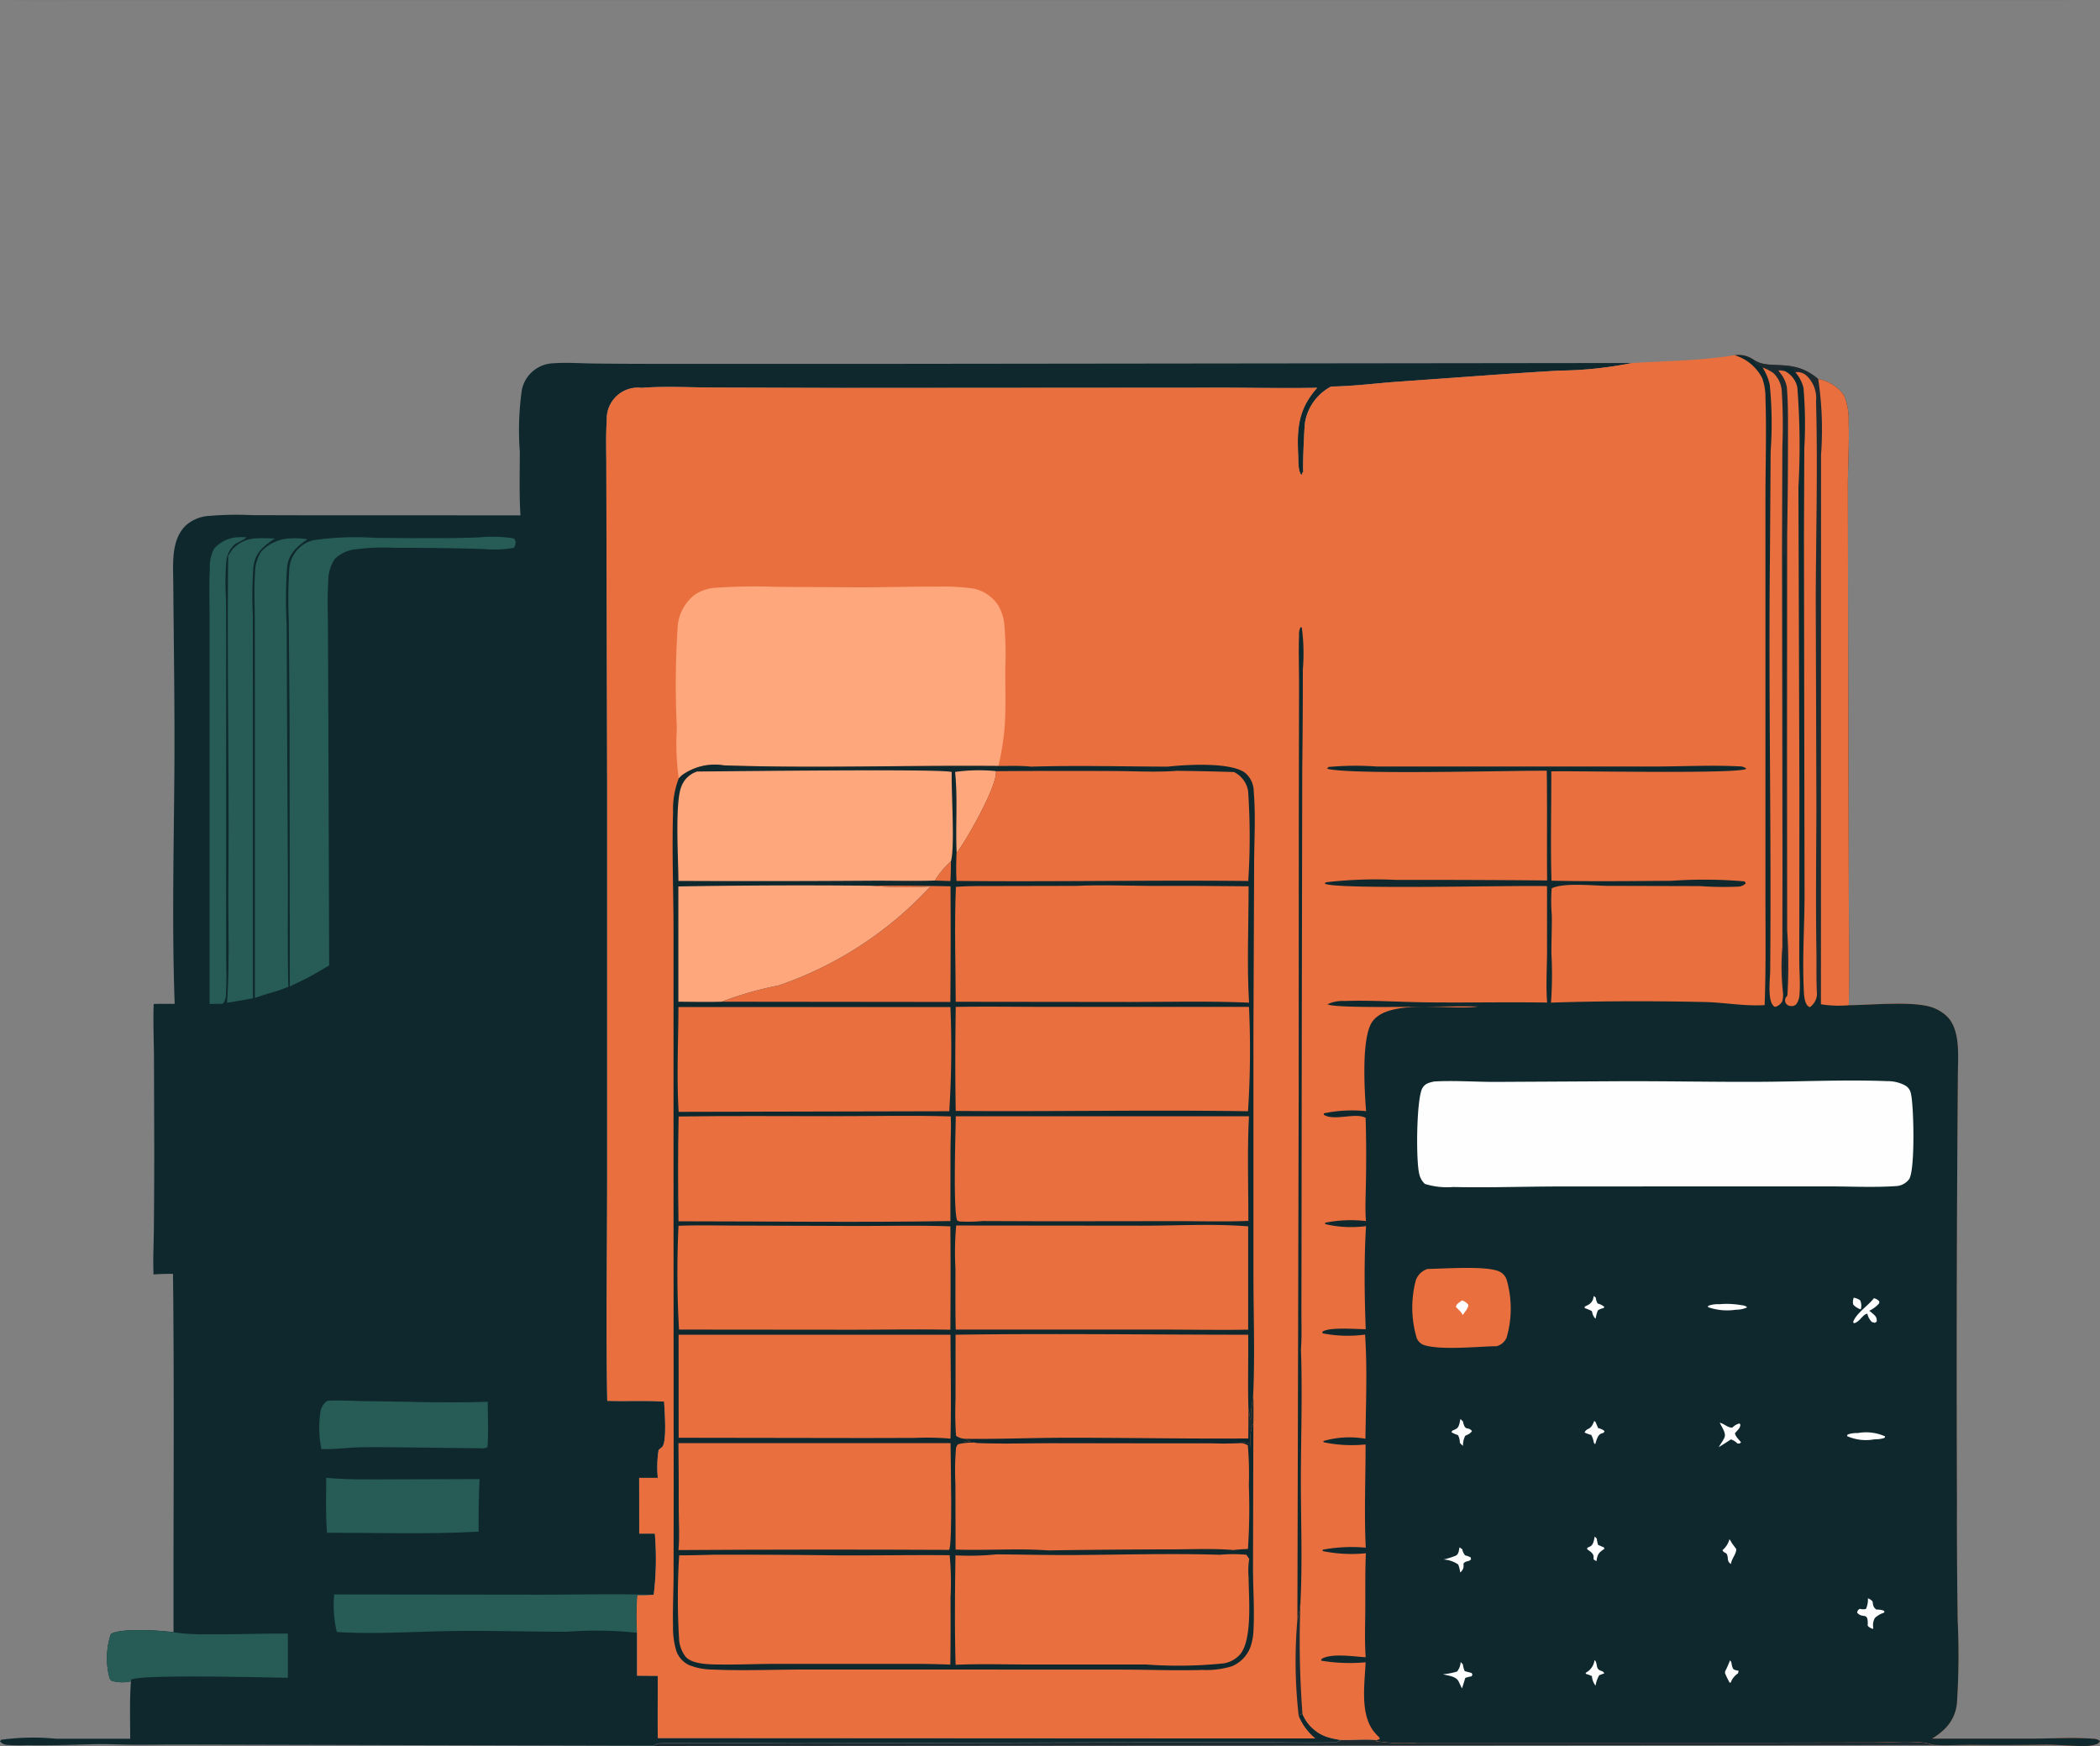 <svg xmlns="http://www.w3.org/2000/svg" xmlns:xlink="http://www.w3.org/1999/xlink" width="135.786" height="112.865" viewBox="0 0 135.786 112.865">
  <rect x="0" y="0" width="135.786" height="112.865" fill="#808080" stroke="none"/>
  <defs>
    <linearGradient id="linear-gradient" x1="0.517" y1="0.573" x2="0.519" y2="1.06" gradientUnits="objectBoundingBox">
      <stop offset="0" stop-color="#222b2c"/>
      <stop offset="1" stop-color="#00212d"/>
    </linearGradient>
  </defs>
  <g id="off" transform="translate(-3.232)">
    <path id="Path_1454" data-name="Path 1454" d="M7.19,0h133.8c-.358.161-19.47.077-21.426.077L42.453.054l-22.793,0q-4.212.034-8.424.025A24.781,24.781,0,0,1,7.19,0Z" transform="translate(-3.417)" fill="rgba(2,0,2,0.02)"/>
    <path id="Path_1455" data-name="Path 1455" d="M357.341,824.189c.76.019,1.588-.068,2.336.01l-.051.067a11.976,11.976,0,0,0,2.682.1l3.868,0H385.51l6.2-.011c1.075-.006,2.18-.1,3.249,0a2.745,2.745,0,0,1,.68.158l-82.736.063a1.452,1.452,0,0,1,.207-.133c.3-.126,7.847-.024,8.864-.026l22.383-.066h8.177c1.422,0,2.853.043,4.273,0A.771.771,0,0,0,357.341,824.189Z" transform="translate(-267.419 -711.711)" fill="#1d2b31"/>
    <path id="Path_1456" data-name="Path 1456" d="M36.886,181.784q-.012-.172-.02-.345c-.062-1.253-.021-2.527-.024-3.783a18.274,18.274,0,0,1,.138-4,2.143,2.143,0,0,1,2.029-1.7c.824-.063,1.689,0,2.516.012q2.208.028,4.416.024l15.636,0,47.168-.055a25.13,25.13,0,0,1-4.706.491q-2.425.142-4.848.318l-5.894.422c-1.328.106-2.67.272-4,.289a3.242,3.242,0,0,0-1.68,2.283c-.058.329-.171,3.108-.117,3.245l-.044.014-.065.177c-.244-.221-.2-.95-.221-1.291-.087-1.767.023-2.991,1.232-4.348-2.386.044-4.779-.018-7.166-.006l-23.61.015-8.321-.025c-1.514-.007-3.073-.1-4.581.021a2.016,2.016,0,0,0-2.261,2.1c-.067.97-.031,1.959-.029,2.932l.012,4.766.041,15.547,0,25.967c0,4.724-.078,9.445.007,14.169,1.222.038,2.46-.03,3.677.048.025.524.2,2.6-.125,2.933a2.057,2.057,0,0,1-.228.187,7.1,7.1,0,0,0-.053,1.814l-1.207,0,.005,3.6h1.008a19.191,19.191,0,0,1-.071,3.954,10.15,10.15,0,0,1-1.056.035,17.73,17.73,0,0,0-.021,2.42l0,2.776,1.342.01c0,1.34-.02,2.683,0,4.022l42.506.024a3.75,3.75,0,0,1-1.071-1.446.614.614,0,0,1,.243-.15,2.64,2.64,0,0,0,1.566,1.492,5.446,5.446,0,0,0,.906.2.771.771,0,0,1-.532.153c-1.42.043-2.851,0-4.273,0H76.94l-22.383.066c-1.017,0-8.565-.1-8.864.027a1.456,1.456,0,0,0-.207.133l-30.423-.075c-1.1-.006-2.207.019-3.311.009-.833-.008-1.667-.054-2.5-.031-1.431.04-2.838.084-4.27.06a11.953,11.953,0,0,1-1.305-.02.615.615,0,0,1-.445-.23l.078-.1a15.235,15.235,0,0,1,3.553-.066l4.788,0c0-1.249-.045-2.465.047-3.715a2.47,2.47,0,0,1-1.255-.036.419.419,0,0,1-.154-.268,4.962,4.962,0,0,1,.109-2.748c.608-.41,3.22-.243,4.054-.121-.016-7.719.056-15.443-.034-23.161-.423-.005-.836,0-1.258.039-.043-.966.011-1.953.021-2.922q.025-2.634.024-5.268l-.017-5.884c-.008-1.134-.063-2.279-.017-3.412.451-.016.9-.007,1.356-.007-.181-4.959-.057-9.949-.021-14.91.03-4.116-.038-8.241-.071-12.357-.01-1.221-.143-2.736.814-3.662a2.5,2.5,0,0,1,1.55-.618,20.54,20.54,0,0,1,2.728-.046l3.59.009Z" transform="translate(0 -148.472)" fill="#0e282e"/>
    <path id="Path_1457" data-name="Path 1457" d="M104.207,254.467a4.461,4.461,0,0,1,.586,0c-.025.11-.635.363-.772.48a1.711,1.711,0,0,0-.528,1.128,17.777,17.777,0,0,0-.013,2.436q.016,1.982.008,3.964l0,14.627,0,4.193c0,.876.047,1.778-.014,2.651a.967.967,0,0,1-.2.676l-.857.016V259.826c0-1.107-.042-2.23.016-3.335a2.485,2.485,0,0,1,.275-1.282A2.176,2.176,0,0,1,104.207,254.467Z" transform="translate(-85.633 -219.737)" fill="#275b55"/>
    <path id="Path_1458" data-name="Path 1458" d="M155.032,663.507c.862-.045,1.751.021,2.616.03,2.586.025,5.151.126,7.737.036,0,.969.056,1.966-.02,2.931a.689.689,0,0,1-.431.073c-2.556-.013-5.121-.079-7.675-.062-.881.006-1.748.15-2.632.111a6.9,6.9,0,0,1-.066-2.376A1,1,0,0,1,155.032,663.507Z" transform="translate(-130.614 -572.96)" fill="#275b55"/>
    <path id="Path_1459" data-name="Path 1459" d="M55.469,775.591a2.471,2.471,0,0,1-1.255-.036.419.419,0,0,1-.154-.268,4.962,4.962,0,0,1,.109-2.748c.608-.41,3.22-.243,4.054-.121a13.421,13.421,0,0,0,2.257.125c1.712.022,3.423-.054,5.135-.039q.01,1.428,0,2.855c-1.3-.013-9.617-.242-10.132.129Z" transform="translate(-43.772 -666.904)" fill="#275b55"/>
    <path id="Path_1460" data-name="Path 1460" d="M157.745,700.123c1.409.133,2.828.1,4.241.1l5.672-.019c-.05,1.134-.069,2.26-.063,3.4-3.247.18-6.543.066-9.8.071C157.7,702.494,157.738,701.3,157.745,700.123Z" transform="translate(-133.418 -604.594)" fill="#275b55"/>
    <path id="Path_1461" data-name="Path 1461" d="M161.5,755.317l13.063.016c2.531,0,5.062-.061,7.593.008a10.193,10.193,0,0,1-1.056.035,17.724,17.724,0,0,0-.021,2.42,25.243,25.243,0,0,0-4.544-.067c-2.48,0-4.972-.083-7.449-.046s-4.952.216-7.415.063A7.34,7.34,0,0,1,161.5,755.317Z" transform="translate(-136.66 -652.249)" fill="#275b55"/>
    <path id="Path_1462" data-name="Path 1462" d="M112.717,254.977c.389-.025.784,0,1.174.008a5.266,5.266,0,0,0-.838.646,2.014,2.014,0,0,0-.56,1.214,26.335,26.335,0,0,0-.034,3.125l.005,5.546,0,19.192-.624.114-1.052.179c.179-2.509.064-5.072.086-7.589.064-7.1-.092-14.2-.009-21.3a4.262,4.262,0,0,1,.277-.424A2.134,2.134,0,0,1,112.717,254.977Z" transform="translate(-92.878 -220.176)" fill="#275b55"/>
    <path id="Path_1463" data-name="Path 1463" d="M126.19,254.992a4.442,4.442,0,0,1,1.07.062,4.337,4.337,0,0,0-.77.622,1.959,1.959,0,0,0-.544,1.14,28.467,28.467,0,0,0-.032,3.712l.025,5.713.053,10.774c.006,2.32-.029,4.643.03,6.963a9.914,9.914,0,0,1-1.281.431l-.883.285,0-18.491-.006-5.784c0-1.044-.057-2.116.014-3.157a2.624,2.624,0,0,1,.4-1.419A2.733,2.733,0,0,1,126.19,254.992Z" transform="translate(-104.146 -220.19)" fill="#275b55"/>
    <path id="Path_1464" data-name="Path 1464" d="M152.161,254.338a8.969,8.969,0,0,1,2.236.053c.109.028.107.085.159.176a.715.715,0,0,1-.1.441,7.1,7.1,0,0,1-1.944.08q-2.873-.088-5.748-.078a14.3,14.3,0,0,0-2.712.116,2.3,2.3,0,0,0-1.187.609,2.6,2.6,0,0,0-.415,1.481c-.075,1-.023,2.032-.02,3.038l.024,5.626L142.509,282l-.782.466a19.184,19.184,0,0,1-1.765.892l-.015-17.294-.051-6.37a30.4,30.4,0,0,1,.037-3.366,2.03,2.03,0,0,1,.531-1.2,1.9,1.9,0,0,1,1.1-.621,18.807,18.807,0,0,1,3.9-.141C147.689,254.375,149.929,254.418,152.161,254.338Z" transform="translate(-117.992 -219.597)" fill="#275b55"/>
    <path id="Path_1465" data-name="Path 1465" d="M363.4,168.206a1.664,1.664,0,0,1,1.18.257c1.064.8,2.517-.177,4.227,1.288a2.583,2.583,0,0,1,1.666,1.056,4.115,4.115,0,0,1,.3,1.751c.046,1.328-.044,2.655-.049,3.983l.013,9.166.045,16.52c0,2.665.051,5.34,0,8,1.416-.013,3.944-.264,5.224.087a2.592,2.592,0,0,1,1.1.614c.922.883.728,2.62.727,3.794q-.111,13.831-.058,27.661-.01,3.812.046,7.623a47.647,47.647,0,0,1-.049,5.349,2.667,2.667,0,0,1-.826,1.69,4.29,4.29,0,0,1-.784.59h6.607c1.258,0,2.561-.092,3.814.01a.676.676,0,0,1,.44.147.393.393,0,0,1-.264.218,2.15,2.15,0,0,1-.71.1c-.855.018-1.716-.085-2.576-.077q-2.387.033-4.775.01c-.816,0-1.657.045-2.471,0a2.745,2.745,0,0,0-.68-.158c-1.069-.1-2.175,0-3.249,0l-6.2.011H346.767l-3.868,0a11.961,11.961,0,0,1-2.682-.1l.051-.067c-.748-.079-1.577.009-2.337-.01a5.447,5.447,0,0,1-.906-.2,2.64,2.64,0,0,1-1.566-1.492.615.615,0,0,0-.243.15,3.75,3.75,0,0,0,1.071,1.446l-42.506-.024c-.021-1.339,0-2.683,0-4.022l-1.342-.01,0-2.776a17.729,17.729,0,0,1,.021-2.42,10.137,10.137,0,0,0,1.056-.035,19.192,19.192,0,0,0,.071-3.954h-1.008l-.005-3.6,1.207,0a7.1,7.1,0,0,1,.053-1.814,2.062,2.062,0,0,0,.228-.187c.322-.333.15-2.408.125-2.933-1.217-.078-2.455-.009-3.677-.048-.085-4.724-.01-9.445-.007-14.169l0-25.967-.041-15.547-.012-4.766c0-.973-.038-1.961.029-2.932a2.016,2.016,0,0,1,2.261-2.1c1.508-.117,3.067-.027,4.581-.021l8.321.025,23.61-.015c2.387-.012,4.78.05,7.166.006-1.209,1.357-1.319,2.58-1.232,4.348.017.34-.023,1.07.221,1.291l.065-.178.044-.014c-.054-.137.059-2.916.117-3.245a3.242,3.242,0,0,1,1.68-2.283c1.333-.017,2.674-.183,4-.289l5.894-.422q2.423-.176,4.848-.318a25.127,25.127,0,0,0,4.707-.491C358.96,168.578,361.221,168.565,363.4,168.206Z" transform="translate(-248.011 -145.246)" fill="#e96f3e"/>
    <path id="Path_1466" data-name="Path 1466" d="M617.542,757.7a62.518,62.518,0,0,0,.119,7.4.617.617,0,0,0-.243.15,31.348,31.348,0,0,1-.083-6.259A6.008,6.008,0,0,0,617.542,757.7Z" transform="translate(-530.212 -654.318)" fill="#1d2b31"/>
    <path id="Path_1467" data-name="Path 1467" d="M618.147,327.209l.007-18.559.016-7.772c0-1.079-.04-2.173,0-3.25a.917.917,0,0,1,.1-.5l.079.028a12.675,12.675,0,0,1,.066,2.708q0,3.232-.039,6.464l-.031,17.581-.016,13.261-.008,4.223c0,.8.032,1.625-.029,2.423.1,2.8,0,5.629-.006,8.432,0,2.562.1,5.167-.016,7.724a6,6,0,0,1-.207,1.288Z" transform="translate(-530.941 -256.586)" fill="#0e282e"/>
    <path id="Path_1468" data-name="Path 1468" d="M323.668,290.262a16.146,16.146,0,0,1-.123-3.231,58.21,58.21,0,0,1,.055-6.619,2.89,2.89,0,0,1,1.095-2.02,2.787,2.787,0,0,1,1.417-.46,37.267,37.267,0,0,1,3.883-.053l5.4.031c1.652,0,3.3-.058,4.956-.043a14.018,14.018,0,0,1,2.388.124,2.539,2.539,0,0,1,1.578,1.07,3.039,3.039,0,0,1,.405,1.264,21.967,21.967,0,0,1,.059,2.856c0,1.354.059,2.728-.068,4.077a17.488,17.488,0,0,1-.377,2.2c-5.906-.056-11.838.163-17.739-.039a3.623,3.623,0,0,0-2.745.655Q323.756,290.165,323.668,290.262Z" transform="translate(-276.548 -239.943)" fill="#fea67c"/>
    <path id="Path_1469" data-name="Path 1469" d="M656.051,168.206a1.664,1.664,0,0,1,1.18.257c1.064.8,2.517-.177,4.227,1.288a2.584,2.584,0,0,1,1.666,1.056,4.117,4.117,0,0,1,.3,1.751c.046,1.328-.044,2.655-.049,3.983l.013,9.166.045,16.52c0,2.665.051,5.34,0,8,1.416-.013,3.944-.264,5.223.087a2.594,2.594,0,0,1,.859.411,2.609,2.609,0,0,1,.245.2c.922.883.728,2.62.727,3.794q-.111,13.831-.058,27.661-.011,3.812.046,7.623a47.633,47.633,0,0,1-.049,5.349,2.667,2.667,0,0,1-.826,1.69,4.292,4.292,0,0,1-.784.59h6.607c1.258,0,2.561-.092,3.814.01a.676.676,0,0,1,.44.147.393.393,0,0,1-.264.218,2.151,2.151,0,0,1-.71.1c-.855.018-1.716-.085-2.576-.077q-2.387.033-4.775.01c-.816,0-1.657.045-2.471,0a2.747,2.747,0,0,0-.68-.158c-1.069-.1-2.175,0-3.249,0l-6.2.011H639.415l-3.868,0a11.962,11.962,0,0,1-2.682-.1l.051-.067.173-.05.007-.1q-.149-.143-.287-.3c-1.013-1.138-.675-3.177-.617-4.576a11.365,11.365,0,0,1-2.874-.105l.027-.11c.608-.392,2.136-.15,2.851-.111-.074-1.031-.031-2.082-.026-3.115.006-1.2-.014-2.4.037-3.608a9.258,9.258,0,0,1-2.8-.143l.018-.087a10.282,10.282,0,0,1,2.776-.131c-.108-2.2-.01-4.463-.012-6.672a8.876,8.876,0,0,1-2.713-.142l-.018-.078a6.056,6.056,0,0,1,2.722-.149c.027-2.236.126-4.5-.022-6.732a8.448,8.448,0,0,1-2.746-.082l-.014-.1c.41-.321,2.193-.165,2.8-.167-.08-2.206-.113-4.458.02-6.662a7.4,7.4,0,0,1-2.642-.132l0-.088a8.433,8.433,0,0,1,2.635-.108c-.059-.84-.013-1.7,0-2.545q.041-2.063-.019-4.126c-.639-.366-2.046.225-2.7-.2l-.009-.091a8.9,8.9,0,0,1,2.738-.143c-.1-1.316-.319-4.768.408-5.789,1.086-1.525,5.1-.707,6.824-.972-1.467-.069-9.092.182-9.729-.145a2.254,2.254,0,0,1,1.085-.214c1.773-.062,3.573.069,5.348.088,2.591.028,5.182-.025,7.773.013-.084-1.04-.018-2.1-.008-3.142l0-4.384c-1.737-.068-13.778.244-14.373-.165l.072-.084a28.026,28.026,0,0,1,4.577-.154q4.865-.009,9.73.036c-.022-2.364.011-4.728-.023-7.092-2.152-.025-13.524.3-14.328-.179l.121.055.091-.119a18.948,18.948,0,0,1,3.124-.03l6.1,0h11.778c1.779,0,3.809-.105,5.564-.009a.622.622,0,0,1,.458.155c-.493.351-11.075.121-12.615.169.007,2.352-.058,4.714.013,7.065,2.579.057,5.174.023,7.754.007a30.152,30.152,0,0,1,4.69.035c.094.03.063.026.113.133a.712.712,0,0,1-.493.209,22,22,0,0,1-2.465-.034l-5.971-.016c-.94-.01-2.817-.224-3.617.158l0,0a11.143,11.143,0,0,0,.009,1.758c.01.827-.031,1.655-.024,2.483a25.389,25.389,0,0,1-.029,3.149c3.3-.109,6.637-.11,9.934-.039,1.292.028,2.6.282,3.88.2.093-2.446.049-4.919.053-7.368l0-12.828v-12.6c0-2.143.073-4.3,0-6.444a3.691,3.691,0,0,0-.207-1.285A2.972,2.972,0,0,0,656.051,168.206Z" transform="translate(-540.659 -145.246)" fill="#0e282e"/>
    <path id="Path_1470" data-name="Path 1470" d="M881.357,614.787a1.1,1.1,0,0,1,.413.169.87.87,0,0,1,.039.586,1.184,1.184,0,0,1-.483-.3A.7.7,0,0,1,881.357,614.787Z" transform="translate(-758.259 -530.902)" fill="#fefefe"/>
    <path id="Path_1471" data-name="Path 1471" d="M821.011,786.547c.075.12.068.082.092.194a1.1,1.1,0,0,0,.1.35c.054.092.258.111.361.139l-.04.165a1.266,1.266,0,0,0-.4.428c-.019.04-.036.081-.055.121l-.021.051-.072-.006a5.974,5.974,0,0,1-.28-.576c-.038-.113.021-.2.07-.3C820.856,786.927,820.934,786.74,821.011,786.547Z" transform="translate(-705.911 -679.225)" fill="#fefefe"/>
    <path id="Path_1472" data-name="Path 1472" d="M754.777,613.963l.131.115a.806.806,0,0,0,.12.375,1.025,1.025,0,0,1,.429.218l-.041.073a1.385,1.385,0,0,0-.342.126c-.083.051-.157.454-.187.566a.747.747,0,0,1-.21-.4c-.011-.035-.021-.07-.032-.1a4.58,4.58,0,0,0-.458-.189v-.094c.077-.036.153-.073.227-.114a.642.642,0,0,0,.342-.5C754.763,614.013,754.77,613.988,754.777,613.963Z" transform="translate(-648.489 -530.19)" fill="#fefefe"/>
    <path id="Path_1473" data-name="Path 1473" d="M755.805,727.9l.129.143a2.12,2.12,0,0,0,.085.4l.382.167.024.086c-.335.235-.426.3-.5.715l-.014.083a.743.743,0,0,1-.185-.122c0-.051,0-.137,0-.185-.023-.223-.257-.335-.422-.473l.026-.09c.063-.029.127-.056.188-.088C755.727,728.417,755.748,728.119,755.805,727.9Z" transform="translate(-649.453 -628.578)" fill="#fefefe"/>
    <path id="Path_1474" data-name="Path 1474" d="M755.209,786.438c.182.172.093.475.257.613.147.124.252.055.371.247l-.33.124a1.884,1.884,0,0,0-.236.674,1.091,1.091,0,0,1-.235-.615,2.1,2.1,0,0,0-.3-.119l-.1-.03,0-.072a1.062,1.062,0,0,0,.552-.726Z" transform="translate(-648.869 -679.131)" fill="#fefefe"/>
    <path id="Path_1475" data-name="Path 1475" d="M819.929,729.245a.442.442,0,0,1,.047.05c.061.088.1.181.165.269.08.1.156.208.233.315.01.29-.263.58-.331.89-.005.024-.01.049-.015.074-.288-.192-.139-.4-.265-.637-.057-.111-.211-.085-.28-.258a1.379,1.379,0,0,0,.434-.646C819.922,729.283,819.925,729.264,819.929,729.245Z" transform="translate(-704.876 -629.742)" fill="#fefefe"/>
    <path id="Path_1476" data-name="Path 1476" d="M754.713,673.169c.1.084.075.04.126.162.043.1.084.2.13.305a.876.876,0,0,1,.412.191l-.054.106a1.735,1.735,0,0,0-.2.075c-.207.109-.276.459-.351.67-.086-.1-.075-.06-.1-.166a1.408,1.408,0,0,0-.156-.437,2.037,2.037,0,0,1-.431-.16C754.271,673.559,754.474,673.834,754.713,673.169Z" transform="translate(-648.4 -581.318)" fill="#fefefe"/>
    <path id="Path_1477" data-name="Path 1477" d="M691.646,672.232l.16.159c.157.693.307.285.585.621-.106.177-.257.217-.437.311a1.394,1.394,0,0,0-.143.647,1.291,1.291,0,0,1-.206-.2.929.929,0,0,0-.122-.494,2.122,2.122,0,0,1-.415-.183l.044-.1a1.708,1.708,0,0,0,.3-.148C691.574,672.721,691.6,672.424,691.646,672.232Z" transform="translate(-593.982 -580.508)" fill="#fefefe"/>
    <path id="Path_1478" data-name="Path 1478" d="M813.325,617.747a5.432,5.432,0,0,1,1.354.047c.147.027.364.033.45.159a1.742,1.742,0,0,1-.728.15,3.74,3.74,0,0,1-1.8-.168l.014-.084A1.75,1.75,0,0,1,813.325,617.747Z" transform="translate(-698.932 -533.439)" fill="#fefefe"/>
    <path id="Path_1479" data-name="Path 1479" d="M688.186,787.387l.145.148a1.58,1.58,0,0,0,.118.438c.149.046.3.084.45.121l.053.12-.066.1a2.212,2.212,0,0,0-.4.1q-.1.339-.209.675c-.095-.148-.146-.314-.232-.466-.185-.327-.664-.352-1-.444a4.519,4.519,0,0,0,.912-.178A1.03,1.03,0,0,0,688.186,787.387Z" transform="translate(-590.51 -679.95)" fill="#fefefe"/>
    <path id="Path_1480" data-name="Path 1480" d="M688.309,733.047l.181.128a.845.845,0,0,0,.182.393,1.444,1.444,0,0,1,.359.131l.021.131c-.161.172-.333.068-.482.263,0,.035,0,.07,0,.1a.516.516,0,0,1-.218.477,1.887,1.887,0,0,0-.128-.513,1.858,1.858,0,0,0-.949-.322,5.081,5.081,0,0,0,.807-.254C688.267,733.465,688.266,733.244,688.309,733.047Z" transform="translate(-590.705 -633.025)" fill="#fefefe"/>
    <path id="Path_1481" data-name="Path 1481" d="M879.251,678.711a2.984,2.984,0,0,1,1.762.215l-.021.092a1.7,1.7,0,0,1-.635.092,3.022,3.022,0,0,1-1.8-.2l.028-.1A1.686,1.686,0,0,1,879.251,678.711Z" transform="translate(-755.893 -586.075)" fill="#fefefe"/>
    <path id="Path_1482" data-name="Path 1482" d="M817.806,674.013c.31.076.5.328.813.316a.952.952,0,0,1,.465-.269l.053.085c-.014.21-.149.32-.282.47l-.066.073c.013.2.261.428.389.588-.1.109-.089.081-.228.084a1.022,1.022,0,0,0-.426-.268q-.387.257-.783.5c.114-.214.272-.4.367-.625C818.232,674.675,817.921,674.291,817.806,674.013Z" transform="translate(-703.372 -582.046)" fill="#fefefe"/>
    <path id="Path_1483" data-name="Path 1483" d="M882.707,615.025a.7.7,0,0,1,.349.2l0,.128a2.009,2.009,0,0,1-.646.485,3.091,3.091,0,0,1,.376.323.446.446,0,0,1,.1.385l-.119.074-.187-.056a1.035,1.035,0,0,1-.292-.538c-.3.03-.505.558-.871.618l-.049-.086c.2-.544.909-1.011,1.286-1.46Z" transform="translate(-758.312 -531.107)" fill="#fefefe"/>
    <path id="Path_1484" data-name="Path 1484" d="M883.966,757.214a.684.684,0,0,1,.3.2c.043.26.038.364.248.528a1.17,1.17,0,0,1,.508.081l.006.113a1.535,1.535,0,0,0-.607.345.922.922,0,0,0-.112.606v.1a.569.569,0,0,1-.356-.206c.051-.971-.318-.4-.683-.846a.311.311,0,0,1,.169-.243.88.88,0,0,0,.4.012A1.443,1.443,0,0,0,883.966,757.214Z" transform="translate(-759.956 -653.894)" fill="#fefefe"/>
    <path id="Path_1485" data-name="Path 1485" d="M833.883,170.15c1.064.8,2.517-.177,4.227,1.288a22.139,22.139,0,0,1,.185,4.924l0,6.437-.005,29.058-.03-.077c-.014-.037-.026-.074-.04-.112a2.369,2.369,0,0,1-.093-.849.828.828,0,0,1-.058.334c-.011.024-.024.046-.036.069-.054-.934-.022-1.9-.037-2.839-.048-3.02-.011-6.03,0-9.049l-.043-13.7c.014-4.244.136-8.52.019-12.761a2,2,0,0,0-.614-1.655.887.887,0,0,0-.72-.22l-.043-.025a.457.457,0,0,0-.125-.2c-.174-.129-.523-.074-.723-.057v.111l-.04-.068.189.056.065.111a2.673,2.673,0,0,0-.4-.054l.018.085a2.064,2.064,0,0,1,.506.991c.092,1.088.072,2.213.075,3.306q0,3.106-.051,6.211l-.009,14.618.009,10.976a34.2,34.2,0,0,1,.022,4.122c-.006.048-.017.1-.027.143-.339-3.1.115-28.235-.17-28.668-.252.47.212,24.812-.108,28.381a15.233,15.233,0,0,1-.032-2.885l.009-5.218-.03-20.174.022-6.925a36.019,36.019,0,0,0-.042-3.678,1.787,1.787,0,0,0-.532-1.1,2.6,2.6,0,0,0-.706-.36c-.049-.046-.022-.029-.094-.056l-.074-.027C834.046,170.5,834.008,170.42,833.883,170.15Z" transform="translate(-717.311 -146.934)" fill="#1d2b31"/>
    <path id="Path_1486" data-name="Path 1486" d="M673.483,600.737c1.084-.014,3.666-.21,4.582.139a.9.9,0,0,1,.531.553,6.71,6.71,0,0,1,0,3.743.959.959,0,0,1-.65.559c-1.222.018-3.6.277-4.692-.074a.783.783,0,0,1-.47-.451,6.9,6.9,0,0,1-.059-3.737A1.187,1.187,0,0,1,673.483,600.737Z" transform="translate(-577.946 -518.71)" fill="#e96f3e"/>
    <path id="Path_1487" data-name="Path 1487" d="M693.518,616.121a.155.155,0,0,1,.027.005.757.757,0,0,1,.385.28c0,.214-.245.476-.364.656a1.092,1.092,0,0,0-.209-.293c-.084-.08-.16-.157-.236-.244C693.175,616.323,693.354,616.246,693.518,616.121Z" transform="translate(-595.755 -532.054)" fill="#fefefe"/>
    <path id="Path_1488" data-name="Path 1488" d="M846.181,175.52l-.018-.085a2.676,2.676,0,0,1,.4.054,1.54,1.54,0,0,1,.8,1.041,48.381,48.381,0,0,1,.072,6.445l.063,19.668-.005,8.68c0,.839-.01,1.678,0,2.517.009.633.064,1.3.01,1.932a1.171,1.171,0,0,1-.194.621.39.39,0,0,1-.358.136.364.364,0,0,1-.249-.643c.01-.047.021-.095.027-.143a34.2,34.2,0,0,0-.022-4.122l-.009-10.976.009-14.618q.051-3.105.051-6.211c0-1.093.017-2.218-.075-3.306A2.065,2.065,0,0,0,846.181,175.52Z" transform="translate(-727.916 -151.498)" fill="#e96f3e"/>
    <path id="Path_1489" data-name="Path 1489" d="M838.491,174.14a2.6,2.6,0,0,1,.706.36,1.787,1.787,0,0,1,.532,1.1,36,36,0,0,1,.042,3.678l-.022,6.925.03,20.174-.009,5.218a15.233,15.233,0,0,0,.032,2.885,1.474,1.474,0,0,1-.042.632.719.719,0,0,1-.459.356c-.53-.216-.324-1.8-.319-2.3.086-8.97-.115-17.941-.014-26.909l.044-6.7a25.017,25.017,0,0,0-.058-4.31A3.373,3.373,0,0,0,838.491,174.14Z" transform="translate(-721.291 -150.379)" fill="#e96f3e"/>
    <path id="Path_1490" data-name="Path 1490" d="M854.056,176.342a.887.887,0,0,1,.72.22,2,2,0,0,1,.614,1.655c.116,4.241-.006,8.518-.019,12.761l.042,13.7c-.012,3.019-.048,6.029,0,9.049.015.938-.017,1.905.037,2.839a1.1,1.1,0,0,1-.456.817c-.375-.1-.389-.871-.4-1.207-.1-2.146.071-4.334.051-6.486l-.037-22.684.023-5.771a27.382,27.382,0,0,0-.055-3.892A2.519,2.519,0,0,0,854.056,176.342Z" transform="translate(-734.732 -152.279)" fill="#e96f3e"/>
    <path id="Path_1491" data-name="Path 1491" d="M864.865,179.59a2.583,2.583,0,0,1,1.666,1.056,4.115,4.115,0,0,1,.3,1.751c.046,1.328-.044,2.655-.049,3.983l.013,9.166.045,16.52c0,2.665.051,5.34,0,8a7.211,7.211,0,0,1-1.8-.061l.005-29.058,0-6.437A22.142,22.142,0,0,0,864.865,179.59Z" transform="translate(-744.066 -155.086)" fill="#e96f3e"/>
    <path id="Path_1492" data-name="Path 1492" d="M675.917,511.97c1.3-.072,2.622.027,3.927.028l8.1-.044c3.091-.012,6.185.057,9.275.036,2.656-.018,5.349-.144,8-.041a2.391,2.391,0,0,1,1.128.265.761.761,0,0,1,.394.532c.193.787.281,4.93-.111,5.535a1.12,1.12,0,0,1-.805.449c-1.432.1-2.9.026-4.341.022l-7.415,0-10.45.006c-2.159.012-4.317.083-6.475.034a4.839,4.839,0,0,1-1.828-.2,1.213,1.213,0,0,1-.358-.621c-.231-.839-.192-4.914.2-5.578C675.339,512.091,675.6,512.044,675.917,511.97Z" transform="translate(-579.951 -442.061)" fill="#fefefe"/>
    <path id="Path_1493" data-name="Path 1493" d="M322.32,363.216q.089-.1.183-.189a3.624,3.624,0,0,1,2.745-.655c5.9.2,11.833-.017,17.739.039.694.006,1.419-.031,2.109.044,2.935-.087,5.9-.009,8.841,0,1.145-.131,4.128-.312,5.026.419a1.6,1.6,0,0,1,.537,1.223c.132,1.559.022,3.207.024,4.776l-.045,10.827,0,15.492c0,2.575.1,5.192-.011,7.761q.021.988.007,1.977l-.024,9.317c0,1.309.1,2.648.034,3.952a3.891,3.891,0,0,1-.186,1.126,2.164,2.164,0,0,1-1.224,1.286,5.608,5.608,0,0,1-1.887.234c-1.723.055-3.463-.02-5.188-.02l-11.828-.005-9.019,0c-1.875.008-3.771.085-5.644,0a4.165,4.165,0,0,1-1.491-.276,1.576,1.576,0,0,1-.867-.969,5.167,5.167,0,0,1-.2-1.578c-.027-1.04.026-2.085.034-3.125l.007-5.628-.01-19.64V373.134c0-2.567-.108-5.163-.03-7.727A5.549,5.549,0,0,1,322.32,363.216Z" transform="translate(-275.2 -312.897)" fill="#0e282e"/>
    <path id="Path_1494" data-name="Path 1494" d="M446.242,409.305a5.438,5.438,0,0,1,1.039-1.241c0,.426-.006.849-.032,1.274Z" transform="translate(-382.563 -352.385)" fill="#e96f3e"/>
    <path id="Path_1495" data-name="Path 1495" d="M458.369,364.978l.081.011c.12.9-1.873,4.412-2.5,5.23l-.043.053c-.079-1.744.077-3.491-.1-5.232A11.208,11.208,0,0,1,458.369,364.978Z" transform="translate(-390.819 -315.14)" fill="#fea67c"/>
    <path id="Path_1496" data-name="Path 1496" d="M354.9,419.594q2.562-.021,5.124.038.02,3.737-.01,7.474l-14.786-.016a22.317,22.317,0,0,1,3.68-1.051,23.858,23.858,0,0,0,9.816-6.4A26.648,26.648,0,0,1,354.9,419.594Z" transform="translate(-295.331 -362.337)" fill="#e96f3e"/>
    <path id="Path_1497" data-name="Path 1497" d="M324.7,419.532q6.236-.105,12.473-.045a26.647,26.647,0,0,0,3.824.046,23.858,23.858,0,0,1-9.816,6.4,22.321,22.321,0,0,0-3.68,1.051c-.931.027-1.868.006-2.8,0Z" transform="translate(-277.606 -362.231)" fill="#fea67c"/>
    <path id="Path_1498" data-name="Path 1498" d="M324.808,632.342h17.581c.009,2.236.053,4.48,0,6.715a18.255,18.255,0,0,0-2.308-.047l-3.269.008-12-.018Z" transform="translate(-277.698 -546.061)" fill="#e96f3e"/>
    <path id="Path_1499" data-name="Path 1499" d="M324.282,580.557c1.306-.049,2.621-.013,3.928-.012l6.635.021c2.339.022,4.678-.056,7.016.027q.025,3.342,0,6.684c-2.144-.042-4.281,0-6.425,0l-11.121-.01A64.815,64.815,0,0,1,324.282,580.557Z" transform="translate(-277.178 -501.32)" fill="#e96f3e"/>
    <path id="Path_1500" data-name="Path 1500" d="M324.4,477.074l17.587,0a65.134,65.134,0,0,1-.075,6.736l-17.5.039C324.278,481.615,324.393,479.312,324.4,477.074Z" transform="translate(-277.3 -411.977)" fill="#e96f3e"/>
    <path id="Path_1501" data-name="Path 1501" d="M324.607,528.682c3.3-.053,6.607-.018,9.908-.021,2.558,0,5.131-.059,7.688.014.036.71-.015,1.434-.018,2.146l-.005,4.618c-5.853.1-11.728.016-17.583.016C324.567,533.2,324.558,530.935,324.607,528.682Z" transform="translate(-277.495 -456.508)" fill="#e96f3e"/>
    <path id="Path_1502" data-name="Path 1502" d="M324.718,683.693h17.595c0,.875.14,6.569-.094,6.9q-8.751-.041-17.5.012c.082-.86.02-1.719.019-2.582C324.735,686.582,324.74,685.139,324.718,683.693Z" transform="translate(-277.618 -590.405)" fill="#e96f3e"/>
    <path id="Path_1503" data-name="Path 1503" d="M326.739,736.546q4.046-.008,8.092.044c2.38.009,4.762-.033,7.141-.011a18.913,18.913,0,0,1,.055,2.739q.015,2.165-.012,4.331-1.051-.04-2.1-.047h-9.218c-1.143,0-2.285.055-3.427.043-.654-.007-1.9.025-2.369-.5a2.1,2.1,0,0,1-.421-1.052,45.221,45.221,0,0,1,0-5.505Q325.606,736.581,326.739,736.546Z" transform="translate(-277.334 -636.046)" fill="#e96f3e"/>
    <path id="Path_1504" data-name="Path 1504" d="M325.517,365.024c1.877-.006,15.9-.189,16.459.034-.037,1.309.217,4.814-.052,5.773a5.441,5.441,0,0,0-1.039,1.241c-1.381.048-2.774,0-4.156.011q-6.213.042-12.426.014c0-1.355-.239-5.053.191-6.1A1.6,1.6,0,0,1,325.517,365.024Z" transform="translate(-277.205 -315.152)" fill="#fea67c"/>
    <path id="Path_1505" data-name="Path 1505" d="M470.647,365.178q1.852.019,3.7.078a1.673,1.673,0,0,1,.915,1.226,43.966,43.966,0,0,1,.009,5.818c-6.288-.068-12.577.061-18.864-.005-.032-.608-.021-1.2,0-1.812l.042-.053c.629-.818,2.622-4.326,2.5-5.23q3.89-.028,7.78-.007C468.027,365.2,469.363,365.277,470.647,365.178Z" transform="translate(-391.327 -315.35)" fill="#e96f3e"/>
    <path id="Path_1506" data-name="Path 1506" d="M455.9,580.341l12.048.012c2.255,0,4.585-.14,6.831.043v6.677c-1.937.033-3.884-.007-5.823-.005H455.87c-.033-1.325-.016-2.655-.02-3.98A19.2,19.2,0,0,1,455.9,580.341Z" transform="translate(-390.841 -501.121)" fill="#e96f3e"/>
    <path id="Path_1507" data-name="Path 1507" d="M455.96,476.927c2.057-.034,4.122,0,6.18,0l12.783,0a60.846,60.846,0,0,1-.063,6.746c-6.3-.1-12.6.031-18.9-.02C455.92,481.422,455.929,479.163,455.96,476.927Z" transform="translate(-390.931 -411.839)" fill="#e96f3e"/>
    <path id="Path_1508" data-name="Path 1508" d="M455.763,528.826h18.96c-.119,2.241-.036,4.518-.043,6.763-1.546.065-3.108.016-4.655.016l-8.237.01-4.276-.015a10.676,10.676,0,0,1-1.469.03.521.521,0,0,1-.19-.065C455.588,534.894,455.748,529.991,455.763,528.826Z" transform="translate(-390.731 -456.669)" fill="#e96f3e"/>
    <path id="Path_1509" data-name="Path 1509" d="M457.163,683.5c1.583.091,3.188.028,4.773.02l5.99.009,4.42,0a17.087,17.087,0,0,0,1.9-.014.977.977,0,0,1,.51.15,21.427,21.427,0,0,1,.066,2.568,40.17,40.17,0,0,1-.057,4.128c-.305.02-.616.028-.919.073-1.322-.114-2.7-.045-4.03-.045q-3.991.007-7.981.066c-1.932-.138-4.013.013-5.975-.052l-.012-4.295a16.591,16.591,0,0,1,.033-2.166.458.458,0,0,1,.148-.352A3.692,3.692,0,0,1,457.163,683.5Z" transform="translate(-390.84 -590.234)" fill="#e96f3e"/>
    <path id="Path_1510" data-name="Path 1510" d="M455.911,632.077c6.3-.092,12.618,0,18.922,0,.019,1.607-.035,3.213.017,4.82a3.039,3.039,0,0,1,.106.7l.014-.093.056-.059a.407.407,0,0,1-.021-.089c0-.479.123-1.015.152-1.5q.021.988.007,1.977c-.021.037-.044.073-.064.11a3.49,3.49,0,0,0-.1,1.469l-.052-.29a.958.958,0,0,0-.645-.048,17.073,17.073,0,0,1-1.9.014l-4.42,0-5.99-.009c-1.585.007-3.19.07-4.773-.02a2.37,2.37,0,0,0-.769-.094c.09.053.314-.037.421-.063a.551.551,0,0,1-.33-.1,1.035,1.035,0,0,1-.6-.194,22.089,22.089,0,0,1-.034-2.339Z" transform="translate(-390.893 -545.797)" fill="#e96f3e"/>
    <path id="Path_1511" data-name="Path 1511" d="M478.39,661.066a3.035,3.035,0,0,1,.106.7l.014-.093.056-.059a.411.411,0,0,1-.021-.089c0-.479.123-1.015.152-1.5q.021.988.007,1.977c-.021.037-.044.072-.064.11a3.491,3.491,0,0,0-.1,1.469l-.052-.289a.958.958,0,0,0-.645-.048,17.074,17.074,0,0,1-1.9.014l-4.42,0-5.99-.009c-1.586.007-3.19.07-4.773-.02a2.371,2.371,0,0,0-.769-.094c.09.053.314-.037.421-.063a.551.551,0,0,1-.33-.1c2.144.029,4.293-.065,6.438-.068,3.953-.006,7.905.076,11.86.045Z" transform="translate(-394.434 -569.965)" fill="url(#linear-gradient)"/>
    <path id="Path_1512" data-name="Path 1512" d="M458.443,736.206c1.723.011,3.445.055,5.169.042,3.091-.024,6.187-.108,9.277-.017a9.447,9.447,0,0,1,1.714,0c.061.089.123.178.182.269a5.042,5.042,0,0,0-.04,1.2c.008,1.26.268,4.059-.571,4.995a1.793,1.793,0,0,1-1.058.559,28.686,28.686,0,0,1-5.007.071l-7.517,0c-1.6,0-3.19-.051-4.792.018-.068-2.361-.041-4.712-.009-7.074A17.581,17.581,0,0,0,458.443,736.206Z" transform="translate(-390.779 -635.728)" fill="#e96f3e"/>
    <path id="Path_1513" data-name="Path 1513" d="M463.675,419.472c1.568-.072,3.154-.01,4.723,0q3.212-.01,6.423.028c.006,2.493-.118,5.035.029,7.521-2.554-.112-5.127-.047-7.684-.044l-11.283-.013c-.007-2.468-.089-4.962.011-7.428.929-.074,1.878-.048,2.81-.054Z" transform="translate(-390.855 -362.207)" fill="#e96f3e"/>
  </g>
</svg>
